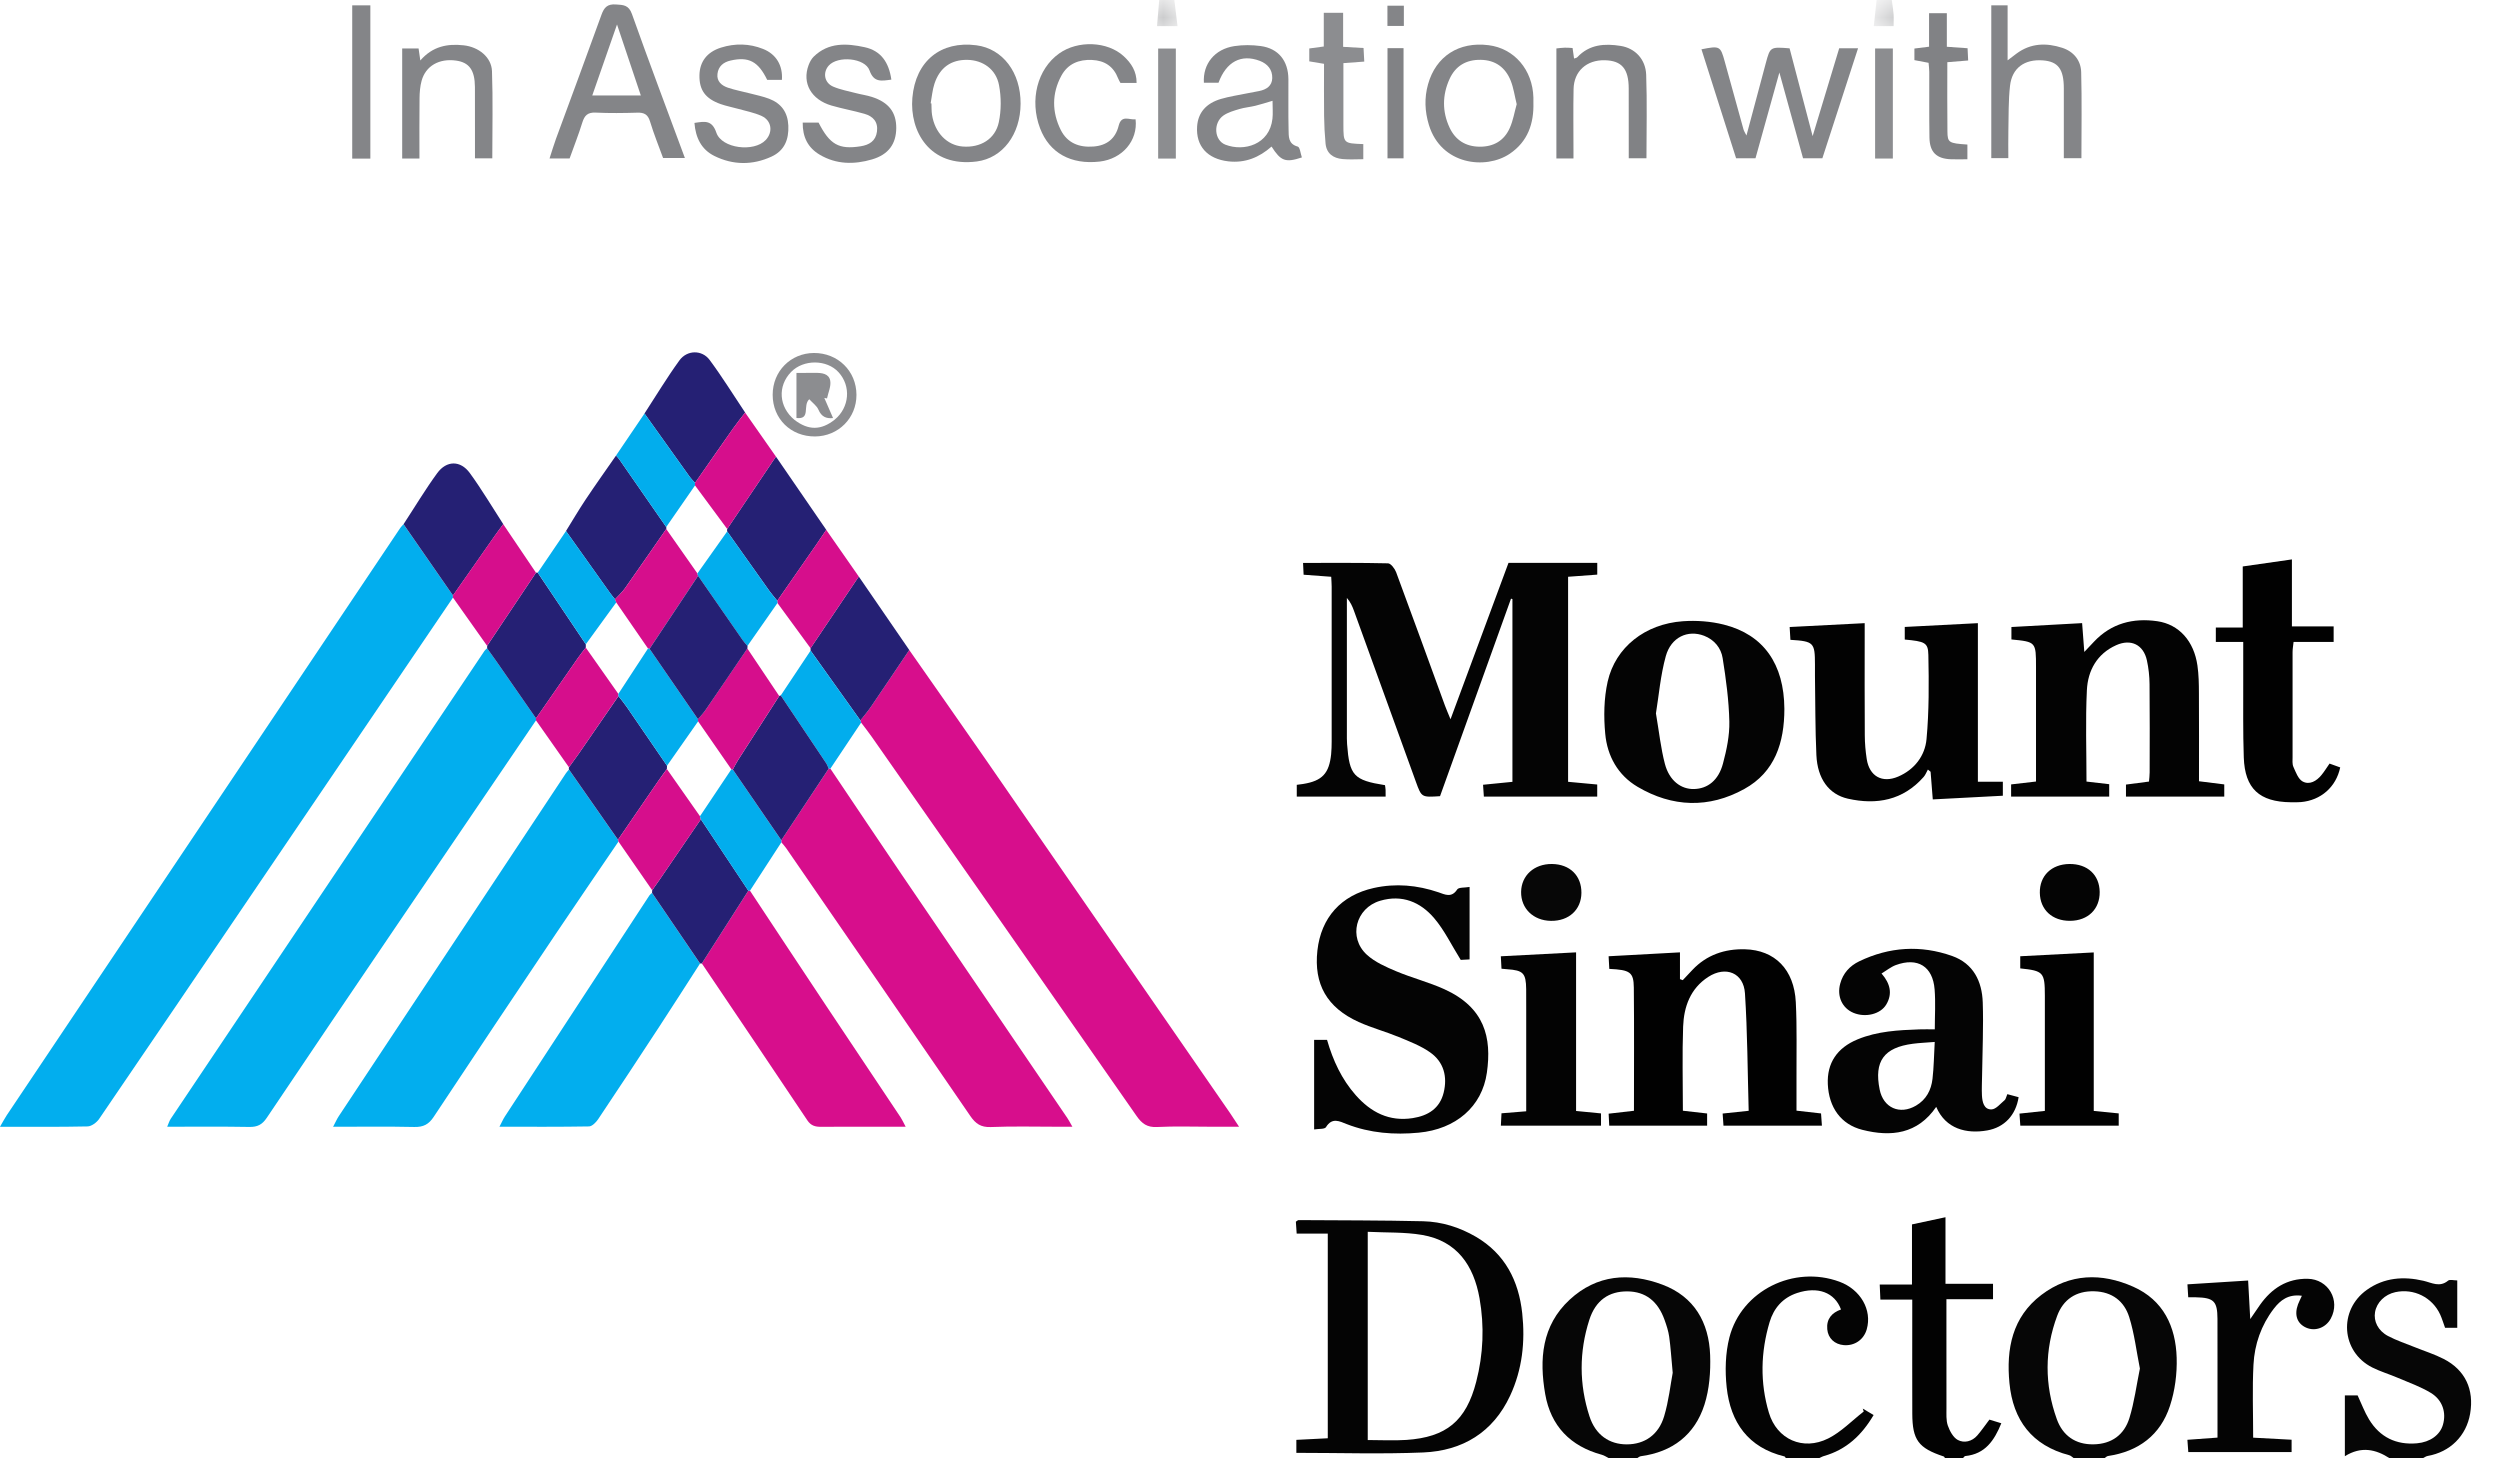 <?xml version="1.0" encoding="UTF-8"?> <svg xmlns="http://www.w3.org/2000/svg" width="72" height="42" viewBox="0 0 72 42" fill="none"><mask id="mask0" maskUnits="userSpaceOnUse" x="33" y="0" width="1" height="1"><path d="M33.322 0H33.913V0.752H33.322V0Z" fill="white"></path></mask><g mask="url(#mask0)"><path fill-rule="evenodd" clip-rule="evenodd" d="M33.821 -0C33.85 0.239 33.88 0.478 33.913 0.752H33.322C33.343 0.498 33.364 0.249 33.385 -0H33.821Z" fill="#8C8D90"></path></g><mask id="mask1" maskUnits="userSpaceOnUse" x="53" y="0" width="2" height="1"><path d="M53.965 0H54.54V0.753H53.965V0Z" fill="white"></path></mask><g mask="url(#mask1)"><path fill-rule="evenodd" clip-rule="evenodd" d="M54.483 -0C54.501 0.135 54.524 0.27 54.536 0.406C54.544 0.512 54.537 0.619 54.537 0.753H53.965C53.993 0.494 54.02 0.247 54.046 -0H54.483Z" fill="#8C8D90"></path></g><path fill-rule="evenodd" clip-rule="evenodd" d="M50.298 3.903C50.489 3.187 50.67 2.501 50.856 1.815C50.982 1.348 50.985 1.348 51.54 1.392C51.753 2.202 51.969 3.026 52.204 3.921C52.469 3.042 52.719 2.216 52.969 1.39H53.512C53.164 2.464 52.826 3.504 52.484 4.559H51.928C51.709 3.767 51.486 2.958 51.246 2.088C51.008 2.943 50.785 3.743 50.558 4.559H50C49.672 3.527 49.337 2.476 49.002 1.42C49.532 1.315 49.549 1.325 49.672 1.771C49.852 2.422 50.03 3.073 50.212 3.724C50.227 3.779 50.262 3.829 50.298 3.903Z" fill="#848588"></path><path fill-rule="evenodd" clip-rule="evenodd" d="M17.77 0.705C17.52 1.421 17.294 2.07 17.057 2.75H18.456C18.231 2.077 18.012 1.426 17.77 0.705ZM16.405 4.563H15.827C15.894 4.357 15.948 4.175 16.013 3.996C16.45 2.805 16.893 1.617 17.323 0.424C17.399 0.212 17.495 0.112 17.735 0.128C17.95 0.142 18.106 0.14 18.2 0.404C18.689 1.779 19.205 3.145 19.725 4.551H19.097C18.977 4.22 18.832 3.865 18.721 3.499C18.66 3.296 18.553 3.239 18.354 3.245C17.955 3.257 17.554 3.262 17.155 3.243C16.927 3.232 16.834 3.324 16.771 3.528C16.665 3.873 16.531 4.209 16.405 4.563Z" fill="#848588"></path><path fill-rule="evenodd" clip-rule="evenodd" d="M59.438 4.557C59.438 3.875 59.439 3.212 59.438 2.549C59.438 1.99 59.275 1.772 58.833 1.739C58.307 1.7 57.947 1.956 57.889 2.469C57.84 2.899 57.851 3.337 57.841 3.771C57.835 4.024 57.84 4.277 57.84 4.554H57.349V0.154H57.819V1.738C57.939 1.647 58.009 1.593 58.079 1.541C58.486 1.24 58.935 1.229 59.392 1.377C59.722 1.484 59.929 1.74 59.938 2.078C59.96 2.897 59.945 3.716 59.945 4.557H59.438Z" fill="#848588"></path><path fill-rule="evenodd" clip-rule="evenodd" d="M36.649 2.903C36.451 2.961 36.304 3.01 36.154 3.046C36.003 3.083 35.844 3.096 35.695 3.14C35.536 3.188 35.366 3.235 35.233 3.328C34.936 3.538 34.966 4.041 35.292 4.167C35.825 4.373 36.565 4.167 36.647 3.417C36.664 3.264 36.649 3.107 36.649 2.903ZM37.494 4.534C37.022 4.691 36.888 4.64 36.621 4.221C36.266 4.534 35.859 4.702 35.376 4.647C34.772 4.577 34.438 4.208 34.477 3.639C34.504 3.25 34.729 2.977 35.164 2.849C35.407 2.778 35.659 2.741 35.907 2.69C36.026 2.666 36.145 2.646 36.263 2.622C36.471 2.58 36.636 2.476 36.641 2.248C36.646 2.006 36.507 1.839 36.283 1.753C35.747 1.549 35.316 1.776 35.093 2.383H34.672C34.638 1.841 34.983 1.414 35.549 1.328C35.797 1.29 36.059 1.292 36.308 1.326C36.819 1.396 37.102 1.75 37.106 2.28C37.11 2.764 37.099 3.247 37.111 3.731C37.117 3.925 37.093 4.146 37.376 4.222C37.439 4.24 37.456 4.427 37.494 4.534Z" fill="#848588"></path><path fill-rule="evenodd" clip-rule="evenodd" d="M43.681 3.001C43.622 2.762 43.591 2.532 43.508 2.323C43.356 1.944 43.069 1.73 42.645 1.723C42.226 1.716 41.918 1.898 41.747 2.275C41.537 2.737 41.532 3.214 41.748 3.676C41.916 4.034 42.208 4.221 42.613 4.225C43.019 4.228 43.319 4.051 43.481 3.687C43.578 3.472 43.616 3.231 43.681 3.001ZM44.162 2.954C44.179 3.559 44 4.078 43.48 4.429C42.787 4.896 41.505 4.749 41.153 3.6C41.033 3.207 41.018 2.818 41.128 2.426C41.354 1.62 42.015 1.194 42.868 1.301C43.611 1.393 44.14 2.009 44.162 2.81C44.163 2.858 44.162 2.906 44.162 2.954Z" fill="#848588"></path><path fill-rule="evenodd" clip-rule="evenodd" d="M26.803 2.975C26.81 2.977 26.817 2.979 26.825 2.98C26.83 3.089 26.826 3.199 26.842 3.305C26.921 3.821 27.275 4.185 27.726 4.22C28.233 4.261 28.664 4.008 28.766 3.518C28.838 3.176 28.837 2.797 28.772 2.453C28.686 1.992 28.305 1.731 27.859 1.724C27.393 1.717 27.065 1.945 26.912 2.412C26.853 2.592 26.838 2.787 26.803 2.975ZM29.393 2.987C29.389 3.872 28.877 4.552 28.134 4.65C26.77 4.829 26.194 3.775 26.276 2.819C26.367 1.752 27.101 1.171 28.119 1.304C28.879 1.402 29.398 2.088 29.393 2.987Z" fill="#848588"></path><path fill-rule="evenodd" clip-rule="evenodd" d="M25.671 2.293C25.382 2.332 25.167 2.381 25.043 2.03C24.914 1.665 24.126 1.598 23.867 1.89C23.691 2.089 23.739 2.384 23.994 2.494C24.203 2.584 24.433 2.625 24.654 2.683C24.806 2.723 24.964 2.744 25.113 2.792C25.596 2.948 25.815 3.235 25.812 3.689C25.809 4.142 25.591 4.451 25.115 4.591C24.601 4.742 24.085 4.739 23.607 4.455C23.268 4.254 23.113 3.948 23.118 3.531H23.575C23.897 4.163 24.158 4.312 24.786 4.213C25.032 4.174 25.221 4.064 25.257 3.788C25.293 3.506 25.142 3.349 24.897 3.278C24.584 3.188 24.26 3.131 23.947 3.04C23.361 2.868 23.095 2.394 23.287 1.877C23.32 1.788 23.369 1.696 23.435 1.631C23.86 1.216 24.381 1.246 24.901 1.359C25.372 1.461 25.6 1.796 25.671 2.293Z" fill="#848588"></path><path fill-rule="evenodd" clip-rule="evenodd" d="M20 3.54C20.292 3.496 20.504 3.447 20.631 3.821C20.787 4.279 21.715 4.389 22.051 4.034C22.268 3.806 22.225 3.472 21.935 3.34C21.718 3.241 21.476 3.197 21.244 3.131C21.082 3.085 20.914 3.054 20.756 2.998C20.314 2.842 20.136 2.594 20.144 2.166C20.151 1.781 20.358 1.499 20.765 1.371C21.169 1.244 21.581 1.252 21.975 1.409C22.357 1.56 22.548 1.888 22.519 2.3C22.379 2.3 22.237 2.3 22.095 2.3C21.837 1.769 21.563 1.625 21.043 1.743C20.833 1.79 20.689 1.909 20.663 2.127C20.637 2.346 20.785 2.465 20.965 2.526C21.17 2.595 21.385 2.634 21.595 2.689C21.782 2.738 21.973 2.776 22.153 2.845C22.502 2.979 22.687 3.234 22.704 3.618C22.721 4.019 22.593 4.339 22.218 4.511C21.672 4.762 21.111 4.757 20.575 4.492C20.2 4.307 20.033 3.967 20 3.54Z" fill="#848588"></path><path fill-rule="evenodd" clip-rule="evenodd" d="M12.08 4.566H11.583V1.396H12.055C12.069 1.493 12.083 1.59 12.105 1.742C12.461 1.331 12.887 1.254 13.353 1.305C13.784 1.351 14.155 1.647 14.169 2.049C14.199 2.879 14.178 3.71 14.178 4.56H13.679V3.705C13.679 3.306 13.681 2.907 13.678 2.507C13.675 2.021 13.514 1.798 13.135 1.745C12.649 1.677 12.26 1.897 12.142 2.327C12.098 2.487 12.085 2.66 12.083 2.827C12.076 3.394 12.08 3.961 12.08 4.566Z" fill="#848588"></path><path fill-rule="evenodd" clip-rule="evenodd" d="M45.316 4.564H44.824V1.395C44.905 1.387 44.985 1.375 45.066 1.373C45.136 1.37 45.208 1.379 45.29 1.383C45.305 1.49 45.319 1.583 45.333 1.686C45.367 1.673 45.407 1.669 45.427 1.647C45.774 1.276 46.217 1.249 46.673 1.322C47.09 1.388 47.393 1.704 47.41 2.152C47.439 2.947 47.418 3.744 47.418 4.559H46.908V4.188C46.908 3.643 46.908 3.098 46.907 2.553C46.907 1.983 46.707 1.747 46.22 1.735C45.696 1.722 45.329 2.05 45.319 2.564C45.307 3.145 45.316 3.727 45.316 4.308V4.564Z" fill="#818285"></path><path fill-rule="evenodd" clip-rule="evenodd" d="M32.734 2.388H32.269C32.253 2.357 32.221 2.309 32.201 2.256C32.069 1.913 31.816 1.744 31.453 1.727C31.07 1.708 30.753 1.838 30.568 2.179C30.291 2.691 30.293 3.226 30.55 3.743C30.739 4.12 31.08 4.252 31.491 4.22C31.874 4.192 32.125 3.994 32.217 3.623C32.3 3.293 32.527 3.462 32.705 3.436C32.775 4.054 32.321 4.577 31.673 4.653C30.842 4.749 30.223 4.404 29.954 3.695C29.646 2.881 29.875 1.988 30.505 1.539C31.044 1.156 31.892 1.188 32.36 1.616C32.578 1.816 32.736 2.052 32.734 2.388Z" fill="#848588"></path><path fill-rule="evenodd" clip-rule="evenodd" d="M38.125 0.369H38.682V1.349C38.889 1.361 39.065 1.371 39.27 1.383C39.277 1.51 39.283 1.624 39.291 1.774C39.092 1.789 38.916 1.801 38.69 1.818V2.901C38.69 3.131 38.69 3.361 38.69 3.591C38.691 4.128 38.691 4.129 39.263 4.15V4.585C39.066 4.585 38.864 4.6 38.665 4.581C38.398 4.557 38.204 4.423 38.176 4.135C38.151 3.871 38.137 3.606 38.134 3.34C38.128 2.846 38.132 2.351 38.132 1.838C37.981 1.813 37.854 1.792 37.707 1.767V1.396C37.836 1.379 37.962 1.361 38.125 1.339V0.369Z" fill="#8C8D90"></path><path fill-rule="evenodd" clip-rule="evenodd" d="M56.083 1.791C56.083 2.48 56.078 3.133 56.086 3.786C56.089 4.109 56.127 4.127 56.661 4.163V4.587C56.502 4.587 56.348 4.592 56.195 4.587C55.771 4.573 55.575 4.387 55.568 3.958C55.558 3.329 55.565 2.699 55.563 2.07C55.563 1.988 55.551 1.905 55.543 1.809C55.406 1.783 55.28 1.759 55.135 1.732V1.398C55.271 1.381 55.398 1.365 55.557 1.345V0.38H56.069V1.347C56.272 1.361 56.447 1.374 56.666 1.389C56.671 1.498 56.676 1.608 56.683 1.742C56.476 1.759 56.3 1.773 56.083 1.791Z" fill="#818285"></path><path fill-rule="evenodd" clip-rule="evenodd" d="M10.144 4.568H10.666V0.154H10.144V4.568Z" fill="#848588"></path><path fill-rule="evenodd" clip-rule="evenodd" d="M54.003 4.566H54.514V1.396H54.003V4.566Z" fill="#8C8D90"></path><path fill-rule="evenodd" clip-rule="evenodd" d="M33.355 4.567H33.864V1.398H33.355V4.567Z" fill="#8C8D90"></path><path fill-rule="evenodd" clip-rule="evenodd" d="M39.96 4.56H40.422V1.387H39.96V4.56Z" fill="#818285"></path><path fill-rule="evenodd" clip-rule="evenodd" d="M39.958 0.747H40.431V0.164H39.958V0.747Z" fill="#848588"></path><path fill-rule="evenodd" clip-rule="evenodd" d="M61.629 39.414C61.529 38.915 61.471 38.409 61.321 37.932C61.177 37.475 60.831 37.204 60.316 37.189C59.786 37.174 59.421 37.427 59.247 37.895C58.88 38.879 58.881 39.884 59.236 40.871C59.406 41.344 59.77 41.606 60.294 41.597C60.816 41.589 61.179 41.32 61.327 40.84C61.468 40.384 61.529 39.904 61.629 39.414ZM59.73 42C59.685 41.969 59.643 41.923 59.593 41.91C58.52 41.629 57.974 40.901 57.872 39.831C57.777 38.848 57.951 37.931 58.792 37.293C59.611 36.672 60.524 36.653 61.436 37.057C62.307 37.443 62.661 38.205 62.688 39.103C62.702 39.564 62.639 40.051 62.495 40.489C62.221 41.329 61.592 41.802 60.711 41.933C60.672 41.939 60.639 41.977 60.603 42H59.73Z" fill="#060606"></path><path fill-rule="evenodd" clip-rule="evenodd" d="M48.174 39.537C48.133 39.102 48.115 38.8 48.073 38.501C48.05 38.336 47.997 38.173 47.94 38.015C47.746 37.47 47.388 37.198 46.874 37.192C46.338 37.186 45.953 37.448 45.772 38.013C45.477 38.933 45.478 39.868 45.776 40.788C45.95 41.326 46.347 41.599 46.853 41.598C47.361 41.597 47.766 41.328 47.927 40.789C48.061 40.343 48.11 39.872 48.174 39.537ZM46.343 42C46.273 41.965 46.206 41.917 46.132 41.897C45.226 41.651 44.663 41.07 44.502 40.15C44.328 39.149 44.401 38.178 45.204 37.433C45.987 36.707 46.921 36.639 47.878 36.998C48.795 37.342 49.218 38.087 49.252 39.029C49.269 39.504 49.231 40.007 49.088 40.455C48.811 41.321 48.169 41.817 47.255 41.939C47.216 41.944 47.18 41.979 47.143 42H46.343Z" fill="#060606"></path><path fill-rule="evenodd" clip-rule="evenodd" d="M68.824 42C68.424 41.739 68.004 41.644 67.532 41.939V40.187H67.899C68.012 40.428 68.099 40.667 68.229 40.88C68.541 41.392 69.01 41.62 69.609 41.567C69.989 41.534 70.273 41.327 70.357 41.032C70.457 40.684 70.349 40.324 70.011 40.117C69.715 39.937 69.38 39.819 69.059 39.682C68.815 39.577 68.557 39.502 68.321 39.383C67.424 38.931 67.341 37.735 68.165 37.148C68.662 36.794 69.222 36.752 69.797 36.887C70.038 36.944 70.263 37.084 70.506 36.882C70.555 36.842 70.668 36.876 70.769 36.876V38.24H70.418C70.369 38.107 70.332 37.98 70.278 37.86C70.049 37.362 69.517 37.099 68.986 37.214C68.681 37.281 68.45 37.508 68.401 37.79C68.356 38.05 68.486 38.324 68.775 38.477C69.019 38.606 69.285 38.693 69.541 38.797C69.821 38.91 70.112 39.001 70.379 39.138C70.998 39.456 71.259 40.016 71.14 40.712C71.031 41.355 70.562 41.819 69.914 41.932C69.864 41.941 69.818 41.977 69.77 42H68.824Z" fill="#060606"></path><path fill-rule="evenodd" clip-rule="evenodd" d="M56.02 42C56.006 41.981 55.996 41.952 55.978 41.946C55.251 41.705 55.077 41.475 55.074 40.713C55.07 39.744 55.073 38.776 55.073 37.807V37.429H54.155C54.148 37.282 54.143 37.157 54.136 36.995H55.065V35.263C55.391 35.193 55.694 35.128 56.03 35.056V36.973H57.399V37.417H56.057V38.373C56.057 39.099 56.055 39.826 56.058 40.552C56.059 40.721 56.044 40.902 56.097 41.056C56.152 41.212 56.251 41.399 56.385 41.471C56.568 41.569 56.794 41.516 56.946 41.341C57.064 41.205 57.166 41.056 57.295 40.885C57.386 40.913 57.494 40.946 57.638 40.99C57.434 41.49 57.172 41.877 56.6 41.934C56.574 41.937 56.553 41.977 56.529 42H56.02Z" fill="#020202"></path><path fill-rule="evenodd" clip-rule="evenodd" d="M51.435 42C51.422 41.981 51.411 41.951 51.394 41.946C50.347 41.692 49.837 40.965 49.728 39.953C49.678 39.481 49.69 38.974 49.807 38.517C50.154 37.168 51.663 36.429 52.975 36.913C53.584 37.137 53.922 37.727 53.762 38.285C53.677 38.582 53.414 38.764 53.105 38.74C52.84 38.719 52.648 38.544 52.625 38.282C52.598 37.987 52.756 37.806 53.021 37.713C52.837 37.218 52.353 37.042 51.755 37.239C51.342 37.376 51.085 37.674 50.965 38.075C50.707 38.941 50.686 39.821 50.944 40.686C51.173 41.455 51.926 41.791 52.652 41.428C53.028 41.24 53.336 40.915 53.675 40.652C53.666 40.624 53.656 40.596 53.647 40.567C53.743 40.624 53.839 40.681 53.96 40.753C53.618 41.335 53.175 41.749 52.534 41.932C52.481 41.947 52.432 41.977 52.381 42H51.435Z" fill="#040404"></path><path fill-rule="evenodd" clip-rule="evenodd" d="M13.046 17.21C11.117 20.054 9.189 22.897 7.26 25.741C5.793 27.904 4.328 30.068 2.854 32.226C2.784 32.328 2.637 32.438 2.523 32.441C1.701 32.459 0.878 32.451 0 32.451C0.079 32.316 0.131 32.215 0.193 32.121C3.971 26.482 7.749 20.844 11.527 15.206C11.554 15.166 11.59 15.133 11.621 15.098C12.096 15.782 12.571 16.466 13.045 17.15C13.042 17.17 13.042 17.19 13.046 17.21Z" fill="#02AEEE"></path><path fill-rule="evenodd" clip-rule="evenodd" d="M26.186 18.72C26.92 19.771 27.659 20.819 28.388 21.873C30.736 25.267 33.081 28.663 35.427 32.059C35.501 32.167 35.571 32.278 35.685 32.45H34.885C34.363 32.45 33.841 32.431 33.321 32.458C33.038 32.472 32.887 32.361 32.734 32.141C30.196 28.496 27.649 24.856 25.103 21.215C25.007 21.077 24.901 20.945 24.799 20.809C24.794 20.788 24.787 20.768 24.778 20.748C24.88 20.617 24.99 20.491 25.083 20.354C25.454 19.811 25.819 19.265 26.186 18.72Z" fill="#D70E8C"></path><path fill-rule="evenodd" clip-rule="evenodd" d="M15.437 20.746C14.105 22.707 12.772 24.668 11.441 26.63C10.186 28.482 8.929 30.334 7.683 32.193C7.551 32.39 7.413 32.46 7.181 32.456C6.407 32.442 5.631 32.45 4.815 32.45C4.857 32.354 4.878 32.279 4.92 32.217C7.93 27.725 10.941 23.234 13.954 18.744C13.973 18.715 14.004 18.695 14.029 18.67C14.114 18.788 14.199 18.905 14.282 19.024C14.668 19.578 15.052 20.133 15.437 20.688C15.437 20.707 15.436 20.727 15.437 20.746Z" fill="#02AEEE"></path><path fill-rule="evenodd" clip-rule="evenodd" d="M38.339 16.611C38.08 16.592 37.831 16.573 37.544 16.552C37.539 16.447 37.533 16.336 37.528 16.212C38.36 16.212 39.168 16.205 39.975 16.224C40.057 16.226 40.17 16.377 40.209 16.481C40.684 17.758 41.147 19.04 41.614 20.319C41.654 20.428 41.702 20.535 41.775 20.715C42.347 19.172 42.893 17.7 43.445 16.21H46.001V16.549C45.719 16.57 45.448 16.59 45.161 16.611V22.516C45.431 22.541 45.714 22.568 46 22.594V22.942H42.735C42.728 22.843 42.722 22.741 42.712 22.601C42.997 22.572 43.267 22.546 43.558 22.517V17.254C43.544 17.25 43.531 17.246 43.517 17.241C42.835 19.142 42.152 21.042 41.473 22.93C40.941 22.965 40.941 22.966 40.779 22.519C40.183 20.874 39.588 19.23 38.992 17.585C38.947 17.462 38.895 17.341 38.79 17.22V17.507C38.79 18.706 38.79 19.904 38.79 21.103C38.79 21.212 38.788 21.321 38.796 21.43C38.864 22.337 38.987 22.47 39.888 22.613C39.894 22.657 39.903 22.703 39.905 22.75C39.908 22.808 39.906 22.866 39.906 22.942H37.347V22.603C37.416 22.594 37.474 22.588 37.532 22.578C38.078 22.489 38.279 22.278 38.337 21.721C38.349 21.601 38.351 21.48 38.352 21.359C38.352 19.87 38.352 18.381 38.352 16.891C38.352 16.808 38.344 16.724 38.339 16.611Z" fill="#040404"></path><path fill-rule="evenodd" clip-rule="evenodd" d="M23.915 22.137C24.597 23.15 25.275 24.166 25.961 25.176C27.552 27.519 29.148 29.858 30.74 32.2C30.78 32.258 30.812 32.323 30.885 32.45H30.459C29.817 32.45 29.174 32.432 28.533 32.459C28.249 32.47 28.097 32.362 27.946 32.142C26.183 29.566 24.411 26.996 22.64 24.425C22.599 24.366 22.549 24.314 22.503 24.259C22.5 24.239 22.499 24.218 22.501 24.198C22.956 23.511 23.412 22.823 23.867 22.136L23.891 22.137L23.915 22.137Z" fill="#D70E8C"></path><path fill-rule="evenodd" clip-rule="evenodd" d="M17.812 24.237C17.214 25.117 16.611 25.994 16.018 26.878C14.838 28.637 13.66 30.398 12.491 32.165C12.347 32.383 12.192 32.463 11.932 32.457C11.17 32.44 10.409 32.451 9.594 32.451C9.662 32.322 9.702 32.228 9.758 32.144C11.936 28.854 14.115 25.564 16.295 22.275C16.322 22.235 16.355 22.2 16.385 22.162C16.856 22.836 17.326 23.511 17.797 24.185C17.805 24.201 17.81 24.219 17.812 24.237Z" fill="#02AEEE"></path><path fill-rule="evenodd" clip-rule="evenodd" d="M37.847 32.528V29.949H38.219C38.389 30.539 38.639 31.083 39.047 31.543C39.482 32.034 40.007 32.307 40.685 32.202C41.128 32.133 41.464 31.925 41.577 31.47C41.691 31.008 41.582 30.585 41.187 30.308C40.915 30.117 40.593 29.993 40.282 29.865C39.904 29.709 39.503 29.602 39.131 29.434C38.214 29.018 37.835 28.342 37.941 27.376C38.047 26.424 38.624 25.784 39.565 25.574C40.197 25.434 40.815 25.491 41.425 25.697C41.613 25.761 41.803 25.868 41.967 25.617C42.011 25.55 42.186 25.569 42.324 25.544V27.631C42.223 27.637 42.11 27.643 42.069 27.645C41.799 27.211 41.599 26.791 41.308 26.448C40.91 25.978 40.38 25.755 39.748 25.942C39.044 26.15 38.822 27.001 39.366 27.497C39.599 27.709 39.911 27.846 40.207 27.971C40.663 28.163 41.148 28.286 41.597 28.489C42.761 29.018 42.966 29.882 42.822 30.894C42.683 31.875 41.925 32.52 40.86 32.621C40.154 32.688 39.458 32.635 38.788 32.375C38.578 32.293 38.365 32.173 38.188 32.462C38.15 32.525 37.977 32.506 37.847 32.528Z" fill="#040404"></path><path fill-rule="evenodd" clip-rule="evenodd" d="M39.391 41.473C39.779 41.473 40.142 41.494 40.501 41.47C41.656 41.392 42.224 40.923 42.515 39.795C42.72 39.002 42.753 38.193 42.61 37.388C42.442 36.445 41.962 35.737 40.956 35.566C40.451 35.48 39.927 35.503 39.391 35.476V41.473ZM37.335 41.842V41.468C37.636 41.452 37.925 41.438 38.24 41.422V35.528H37.344C37.334 35.383 37.328 35.279 37.321 35.185C37.358 35.161 37.378 35.139 37.397 35.139C38.594 35.147 39.791 35.144 40.988 35.172C41.525 35.185 42.037 35.346 42.504 35.618C43.345 36.11 43.738 36.883 43.84 37.822C43.929 38.641 43.842 39.442 43.492 40.195C42.999 41.254 42.121 41.783 40.988 41.831C39.782 41.881 38.573 41.842 37.335 41.842Z" fill="#040404"></path><path fill-rule="evenodd" clip-rule="evenodd" d="M61.228 22.942V22.596C61.44 22.568 61.65 22.541 61.891 22.509C61.897 22.43 61.91 22.338 61.91 22.247C61.911 21.398 61.916 20.551 61.907 19.703C61.905 19.475 61.88 19.243 61.831 19.02C61.733 18.569 61.374 18.39 60.947 18.581C60.392 18.83 60.129 19.312 60.102 19.88C60.06 20.747 60.091 21.618 60.091 22.509C60.311 22.535 60.523 22.559 60.745 22.585V22.942H57.92V22.591C58.15 22.564 58.373 22.538 58.637 22.508V21.942V19.217C58.637 18.486 58.637 18.486 57.929 18.416V18.058C58.59 18.022 59.26 17.985 59.965 17.946C59.985 18.212 60.005 18.47 60.028 18.776C60.137 18.661 60.222 18.571 60.307 18.481C60.806 17.95 61.435 17.791 62.13 17.891C62.758 17.982 63.186 18.466 63.286 19.166C63.324 19.428 63.328 19.696 63.329 19.962C63.334 20.797 63.331 21.633 63.331 22.5C63.568 22.53 63.803 22.559 64.059 22.591V22.942H61.228Z" fill="#030303"></path><path fill-rule="evenodd" clip-rule="evenodd" d="M54.857 18.419V18.056C55.556 18.02 56.242 17.984 56.963 17.947V22.514H57.682V22.917C57.012 22.952 56.352 22.987 55.664 23.023C55.642 22.744 55.622 22.485 55.601 22.226C55.575 22.205 55.549 22.184 55.523 22.163C55.483 22.235 55.454 22.316 55.401 22.376C54.808 23.048 54.051 23.189 53.219 23.002C52.668 22.877 52.343 22.425 52.312 21.748C52.277 20.987 52.283 20.225 52.271 19.463C52.27 19.354 52.271 19.245 52.271 19.136C52.27 18.505 52.237 18.469 51.564 18.427C51.557 18.319 51.551 18.206 51.542 18.058C52.268 18.021 52.963 17.985 53.703 17.947V18.346C53.703 19.29 53.699 20.234 53.706 21.177C53.707 21.406 53.727 21.636 53.762 21.862C53.838 22.354 54.203 22.564 54.667 22.366C55.137 22.165 55.44 21.768 55.484 21.286C55.558 20.483 55.553 19.67 55.537 18.863C55.53 18.504 55.434 18.473 54.857 18.419Z" fill="#020202"></path><path fill-rule="evenodd" clip-rule="evenodd" d="M49.165 32.068V32.419H46.346C46.34 32.308 46.335 32.203 46.329 32.074C46.575 32.045 46.809 32.018 47.058 31.99C47.058 30.789 47.066 29.616 47.054 28.442C47.049 27.997 46.944 27.932 46.348 27.904C46.342 27.796 46.336 27.685 46.328 27.54C47.011 27.503 47.672 27.467 48.383 27.428V28.199C48.41 28.209 48.437 28.219 48.463 28.229C48.556 28.13 48.649 28.03 48.743 27.932C49.152 27.499 49.675 27.325 50.25 27.339C51.12 27.36 51.672 27.925 51.719 28.861C51.756 29.586 51.735 30.313 51.739 31.039C51.74 31.341 51.739 31.643 51.739 31.987C51.969 32.013 52.191 32.038 52.446 32.067C52.453 32.174 52.461 32.287 52.471 32.419H49.636C49.629 32.319 49.621 32.206 49.612 32.07C49.855 32.045 50.078 32.021 50.362 31.991C50.33 30.85 50.327 29.728 50.255 28.61C50.218 28.017 49.702 27.809 49.198 28.135C48.682 28.468 48.495 28.994 48.474 29.567C48.445 30.364 48.467 31.163 48.467 31.989C48.704 32.016 48.927 32.041 49.165 32.068Z" fill="#010101"></path><path fill-rule="evenodd" clip-rule="evenodd" d="M21.599 25.652C22.327 26.752 23.052 27.853 23.783 28.951C24.5 30.03 25.221 31.105 25.94 32.183C25.984 32.249 26.016 32.324 26.083 32.45H25.612C24.957 32.45 24.303 32.447 23.648 32.452C23.48 32.454 23.355 32.421 23.251 32.265C22.243 30.756 21.227 29.252 20.213 27.747C20.659 27.048 21.105 26.35 21.552 25.651L21.576 25.651L21.599 25.652Z" fill="#D70E8C"></path><path fill-rule="evenodd" clip-rule="evenodd" d="M20.161 27.749C19.769 28.358 19.38 28.968 18.984 29.573C18.402 30.463 17.817 31.351 17.226 32.234C17.165 32.324 17.053 32.439 16.963 32.441C16.12 32.456 15.277 32.45 14.384 32.45C14.452 32.321 14.488 32.236 14.537 32.16C15.924 30.036 17.313 27.912 18.702 25.789C18.721 25.761 18.752 25.74 18.778 25.715C19.239 26.393 19.7 27.071 20.161 27.749Z" fill="#02AEEE"></path><path fill-rule="evenodd" clip-rule="evenodd" d="M55.72 30.008C55.473 30.028 55.281 30.035 55.092 30.06C54.256 30.168 53.97 30.565 54.134 31.378C54.24 31.907 54.713 32.116 55.181 31.842C55.477 31.669 55.619 31.394 55.656 31.071C55.695 30.738 55.698 30.401 55.72 30.008ZM57.811 31.512C57.935 31.546 58.037 31.573 58.136 31.599C58.055 32.121 57.722 32.47 57.233 32.556C56.636 32.662 56.035 32.515 55.763 31.878C55.224 32.664 54.463 32.749 53.635 32.539C53.016 32.382 52.671 31.893 52.641 31.224C52.614 30.619 52.906 30.177 53.5 29.933C54.07 29.698 54.674 29.667 55.279 29.646C55.412 29.641 55.545 29.645 55.722 29.645C55.722 29.259 55.747 28.875 55.717 28.496C55.665 27.831 55.229 27.563 54.599 27.794C54.459 27.846 54.337 27.947 54.188 28.036C54.444 28.332 54.506 28.623 54.325 28.929C54.159 29.21 53.726 29.313 53.382 29.171C53.056 29.036 52.898 28.697 52.998 28.33C53.078 28.031 53.273 27.817 53.545 27.686C54.414 27.268 55.314 27.211 56.221 27.532C56.833 27.749 57.083 28.262 57.103 28.868C57.127 29.567 57.093 30.269 57.084 30.97C57.082 31.163 57.07 31.357 57.08 31.55C57.09 31.737 57.137 31.957 57.355 31.951C57.485 31.948 57.613 31.784 57.735 31.683C57.767 31.657 57.774 31.599 57.811 31.512Z" fill="#040404"></path><path fill-rule="evenodd" clip-rule="evenodd" d="M47.691 20.546C47.782 21.078 47.831 21.549 47.949 22C48.076 22.481 48.41 22.733 48.788 22.724C49.181 22.715 49.494 22.474 49.622 21.989C49.727 21.597 49.814 21.182 49.805 20.78C49.791 20.169 49.709 19.557 49.612 18.953C49.566 18.662 49.373 18.424 49.078 18.31C48.61 18.131 48.127 18.349 47.975 18.897C47.822 19.449 47.775 20.031 47.691 20.546ZM51.39 20.418C51.389 21.381 51.122 22.235 50.234 22.724C49.216 23.286 48.164 23.252 47.162 22.66C46.595 22.326 46.29 21.772 46.231 21.136C46.184 20.639 46.192 20.114 46.301 19.629C46.525 18.639 47.381 17.97 48.463 17.892C48.854 17.864 49.267 17.893 49.647 17.989C50.794 18.278 51.383 19.127 51.39 20.418Z" fill="#040404"></path><path fill-rule="evenodd" clip-rule="evenodd" d="M64.605 18.488H63.816V18.073H64.591V16.314C65.068 16.246 65.517 16.181 66.007 16.111V18.04H67.209V18.487H66.055C66.043 18.6 66.026 18.692 66.026 18.784C66.024 19.789 66.025 20.794 66.026 21.799C66.026 21.895 66.013 22.003 66.05 22.086C66.119 22.239 66.188 22.437 66.317 22.507C66.514 22.614 66.716 22.495 66.857 22.323C66.94 22.223 67.008 22.11 67.091 21.991C67.2 22.031 67.3 22.067 67.398 22.102C67.279 22.666 66.841 23.05 66.267 23.1C66.17 23.109 66.073 23.106 65.976 23.105C65.07 23.095 64.652 22.712 64.621 21.816C64.595 21.078 64.608 20.339 64.605 19.6C64.604 19.239 64.605 18.877 64.605 18.488Z" fill="#010101"></path><path fill-rule="evenodd" clip-rule="evenodd" d="M66.294 37.318C65.902 37.265 65.673 37.447 65.485 37.691C65.121 38.166 64.93 38.718 64.9 39.304C64.864 39.991 64.891 40.682 64.891 41.405C65.236 41.423 65.605 41.443 65.998 41.464V41.819H63.023C63.016 41.72 63.008 41.607 62.997 41.466C63.291 41.445 63.563 41.425 63.864 41.403V39.287C63.864 38.851 63.866 38.415 63.863 37.979C63.86 37.473 63.758 37.373 63.239 37.362C63.178 37.361 63.118 37.362 63.021 37.362C63.014 37.247 63.007 37.136 62.998 36.989C63.581 36.952 64.143 36.917 64.746 36.879C64.765 37.232 64.784 37.576 64.807 37.99C64.923 37.821 65.004 37.698 65.089 37.579C65.425 37.106 65.864 36.819 66.462 36.829C67.057 36.839 67.41 37.45 67.127 37.974C66.984 38.239 66.678 38.352 66.417 38.236C66.157 38.12 66.069 37.871 66.183 37.565C66.208 37.499 66.24 37.437 66.294 37.318Z" fill="#040404"></path><path fill-rule="evenodd" clip-rule="evenodd" d="M43.225 32.42C43.232 32.291 43.237 32.186 43.243 32.063C43.485 32.044 43.709 32.025 43.955 32.005V29.106C43.955 28.9 43.957 28.694 43.954 28.488C43.948 28.026 43.869 27.945 43.407 27.914C43.36 27.91 43.312 27.905 43.243 27.899C43.238 27.791 43.232 27.687 43.224 27.541C43.946 27.503 44.653 27.466 45.391 27.428V31.996C45.644 32.021 45.869 32.043 46.109 32.066V32.42H43.225Z" fill="#030303"></path><path fill-rule="evenodd" clip-rule="evenodd" d="M60.3 31.995C60.551 32.02 60.776 32.042 61.019 32.066V32.42H58.185C58.178 32.321 58.17 32.209 58.161 32.072C58.409 32.046 58.632 32.022 58.892 31.994V31.222C58.892 30.375 58.892 29.527 58.892 28.68C58.891 28.001 58.852 27.959 58.183 27.89V27.54C58.878 27.504 59.573 27.468 60.3 27.43V31.995Z" fill="#010101"></path><path fill-rule="evenodd" clip-rule="evenodd" d="M16.3 15.294C16.488 14.991 16.668 14.684 16.866 14.387C17.151 13.96 17.449 13.542 17.742 13.12C17.773 13.156 17.808 13.19 17.835 13.229C18.286 13.878 18.736 14.528 19.187 15.178C19.192 15.197 19.193 15.216 19.188 15.235C18.791 15.806 18.397 16.378 17.996 16.946C17.915 17.06 17.808 17.156 17.713 17.26C17.668 17.204 17.621 17.15 17.579 17.092C17.152 16.493 16.727 15.893 16.3 15.294Z" fill="#252074"></path><path fill-rule="evenodd" clip-rule="evenodd" d="M22.347 13.15C22.83 13.854 23.314 14.557 23.797 15.26C23.696 15.409 23.596 15.559 23.494 15.707C23.125 16.239 22.755 16.77 22.386 17.302C22.311 17.209 22.232 17.121 22.163 17.025C21.755 16.453 21.349 15.878 20.942 15.305C20.939 15.281 20.939 15.258 20.943 15.235C21.411 14.54 21.879 13.845 22.347 13.15Z" fill="#252074"></path><path fill-rule="evenodd" clip-rule="evenodd" d="M15.437 20.689C15.051 20.134 14.666 19.578 14.281 19.024C14.198 18.905 14.112 18.788 14.028 18.67C14.031 18.647 14.032 18.623 14.029 18.6C14.498 17.898 14.967 17.196 15.436 16.494C15.453 16.494 15.47 16.494 15.486 16.493C15.948 17.181 16.41 17.868 16.871 18.555C16.871 18.587 16.871 18.619 16.871 18.651C16.798 18.746 16.721 18.839 16.653 18.937C16.246 19.52 15.842 20.105 15.437 20.689Z" fill="#252074"></path><path fill-rule="evenodd" clip-rule="evenodd" d="M13.046 17.15C12.572 16.466 12.097 15.782 11.622 15.097C11.944 14.606 12.246 14.1 12.592 13.626C12.862 13.257 13.261 13.254 13.531 13.624C13.876 14.097 14.175 14.604 14.494 15.096C14.416 15.202 14.336 15.307 14.261 15.415C13.855 15.993 13.451 16.571 13.046 17.15Z" fill="#252074"></path><path fill-rule="evenodd" clip-rule="evenodd" d="M26.187 18.72C25.82 19.265 25.454 19.811 25.084 20.354C24.991 20.491 24.881 20.617 24.779 20.748C24.3 20.078 23.823 19.407 23.345 18.737C23.345 18.714 23.345 18.691 23.344 18.668C23.807 17.98 24.27 17.292 24.733 16.604C25.218 17.309 25.702 18.015 26.187 18.72Z" fill="#252074"></path><path fill-rule="evenodd" clip-rule="evenodd" d="M18.561 11.909C18.894 11.398 19.209 10.873 19.567 10.38C19.788 10.075 20.218 10.07 20.438 10.367C20.801 10.856 21.121 11.376 21.46 11.882C21.343 12.035 21.222 12.184 21.112 12.341C20.745 12.861 20.381 13.385 20.017 13.908C19.962 13.845 19.902 13.787 19.854 13.719C19.422 13.117 18.992 12.513 18.561 11.909Z" fill="#252074"></path><path fill-rule="evenodd" clip-rule="evenodd" d="M17.798 24.184C17.327 23.51 16.856 22.836 16.386 22.162C16.381 22.141 16.381 22.119 16.386 22.099C16.483 21.964 16.582 21.831 16.677 21.694C17.056 21.146 17.434 20.596 17.812 20.048C17.891 20.151 17.975 20.251 18.049 20.359C18.438 20.923 18.823 21.488 19.21 22.053C19.209 22.085 19.207 22.116 19.206 22.147C19.129 22.253 19.05 22.358 18.976 22.466C18.583 23.038 18.19 23.611 17.798 24.184Z" fill="#252074"></path><path fill-rule="evenodd" clip-rule="evenodd" d="M20.162 27.748C19.701 27.071 19.24 26.392 18.779 25.715C18.78 25.689 18.781 25.664 18.783 25.639C18.858 25.532 18.935 25.425 19.009 25.317C19.402 24.743 19.793 24.169 20.185 23.595L21.552 25.651C21.105 26.35 20.659 27.048 20.213 27.747C20.196 27.748 20.179 27.749 20.162 27.748Z" fill="#252074"></path><path fill-rule="evenodd" clip-rule="evenodd" d="M13.044 17.15C13.449 16.571 13.853 15.993 14.258 15.415C14.334 15.307 14.414 15.202 14.492 15.096C14.806 15.562 15.121 16.028 15.436 16.494C14.967 17.196 14.498 17.898 14.029 18.6C13.701 18.137 13.373 17.673 13.045 17.21C13.041 17.19 13.041 17.17 13.044 17.15Z" fill="#D60E8C"></path><path fill-rule="evenodd" clip-rule="evenodd" d="M20.185 23.596C19.793 24.169 19.402 24.744 19.009 25.317C18.935 25.425 18.858 25.532 18.783 25.639C18.459 25.172 18.136 24.704 17.812 24.237C17.81 24.218 17.805 24.201 17.797 24.185C18.19 23.612 18.582 23.038 18.975 22.466C19.05 22.358 19.129 22.254 19.206 22.148C19.524 22.601 19.842 23.054 20.16 23.508C20.169 23.537 20.177 23.566 20.185 23.596Z" fill="#D60E8C"></path><path fill-rule="evenodd" clip-rule="evenodd" d="M17.811 20.047C17.433 20.596 17.056 21.146 16.677 21.694C16.582 21.831 16.483 21.964 16.386 22.098C16.069 21.648 15.753 21.197 15.436 20.746C15.435 20.727 15.435 20.707 15.436 20.688C15.841 20.104 16.246 19.52 16.652 18.937C16.721 18.838 16.797 18.746 16.87 18.651C17.183 19.096 17.495 19.54 17.808 19.984C17.811 20.005 17.812 20.026 17.811 20.047Z" fill="#D60E8C"></path><path fill-rule="evenodd" clip-rule="evenodd" d="M20.184 23.595C20.176 23.566 20.168 23.537 20.159 23.508C20.46 23.057 20.761 22.607 21.063 22.156C21.077 22.157 21.091 22.159 21.105 22.162C21.57 22.84 22.036 23.519 22.501 24.198C22.499 24.218 22.5 24.239 22.503 24.259C22.202 24.723 21.9 25.188 21.599 25.652L21.575 25.652L21.551 25.652L20.184 23.595Z" fill="#02ADED"></path><path fill-rule="evenodd" clip-rule="evenodd" d="M24.733 16.605C24.27 17.293 23.807 17.981 23.344 18.669C23.026 18.234 22.708 17.8 22.39 17.366C22.39 17.344 22.388 17.323 22.385 17.302C22.754 16.77 23.124 16.239 23.492 15.707C23.595 15.559 23.695 15.41 23.796 15.261C24.109 15.709 24.421 16.157 24.733 16.605Z" fill="#D60E8C"></path><path fill-rule="evenodd" clip-rule="evenodd" d="M20.016 13.907C20.381 13.385 20.744 12.861 21.111 12.34C21.222 12.184 21.343 12.035 21.459 11.882C21.755 12.305 22.051 12.727 22.347 13.15C21.879 13.845 21.412 14.54 20.944 15.235L20.016 13.98L20.016 13.907Z" fill="#D60E8C"></path><path fill-rule="evenodd" clip-rule="evenodd" d="M23.345 18.738C23.823 19.408 24.301 20.078 24.779 20.748C24.788 20.768 24.795 20.788 24.801 20.81L23.915 22.137L23.891 22.137L23.867 22.136C23.842 22.083 23.823 22.026 23.791 21.978C23.357 21.328 22.921 20.68 22.485 20.03L23.345 18.738Z" fill="#02ADED"></path><path fill-rule="evenodd" clip-rule="evenodd" d="M16.872 18.555C16.41 17.868 15.948 17.181 15.487 16.493C15.758 16.094 16.029 15.694 16.301 15.294C16.727 15.893 17.153 16.493 17.58 17.091C17.621 17.15 17.668 17.204 17.713 17.26C17.725 17.29 17.736 17.319 17.748 17.349L16.872 18.555Z" fill="#02ADED"></path><path fill-rule="evenodd" clip-rule="evenodd" d="M20.017 13.907L20.017 13.98C19.74 14.379 19.464 14.778 19.187 15.178C18.736 14.528 18.286 13.877 17.834 13.228C17.808 13.189 17.773 13.155 17.742 13.119C18.015 12.716 18.289 12.312 18.562 11.909C18.993 12.512 19.422 13.117 19.854 13.719C19.903 13.786 19.963 13.845 20.017 13.907Z" fill="#02ADED"></path><path fill-rule="evenodd" clip-rule="evenodd" d="M45.545 25.716C45.54 26.201 45.183 26.528 44.667 26.521C44.161 26.514 43.801 26.165 43.808 25.687C43.815 25.212 44.185 24.878 44.696 24.883C45.212 24.888 45.549 25.219 45.545 25.716Z" fill="#070707"></path><path fill-rule="evenodd" clip-rule="evenodd" d="M60.471 25.688C60.477 26.181 60.136 26.515 59.622 26.52C59.106 26.525 58.755 26.202 58.747 25.713C58.738 25.224 59.081 24.89 59.597 24.883C60.119 24.877 60.465 25.196 60.471 25.688Z" fill="#040404"></path><path fill-rule="evenodd" clip-rule="evenodd" d="M22.883 12.094C23.283 12.399 23.647 12.396 24.038 12.087C24.466 11.734 24.517 11.122 24.15 10.72C23.812 10.35 23.141 10.345 22.785 10.711C22.387 11.12 22.429 11.721 22.883 12.094ZM23.474 12.57C22.776 12.575 22.252 12.06 22.253 11.369C22.253 10.693 22.769 10.171 23.439 10.166C24.131 10.162 24.665 10.686 24.666 11.372C24.668 12.04 24.145 12.565 23.474 12.57Z" fill="#8C8D90"></path><path fill-rule="evenodd" clip-rule="evenodd" d="M22.486 20.03C22.921 20.679 23.358 21.328 23.792 21.978C23.824 22.026 23.843 22.083 23.867 22.136C23.412 22.824 22.957 23.511 22.502 24.198C22.036 23.519 21.57 22.841 21.105 22.162C21.156 22.069 21.203 21.973 21.261 21.883C21.653 21.27 22.048 20.658 22.441 20.046C22.455 20.037 22.47 20.032 22.486 20.03Z" fill="#252074"></path><path fill-rule="evenodd" clip-rule="evenodd" d="M17.747 17.349C17.736 17.319 17.724 17.29 17.712 17.26C17.808 17.156 17.915 17.06 17.996 16.946C18.397 16.378 18.791 15.806 19.187 15.235C19.487 15.662 19.786 16.089 20.086 16.516C20.089 16.54 20.095 16.562 20.105 16.583C19.639 17.284 19.173 17.985 18.707 18.686C18.692 18.681 18.677 18.678 18.662 18.676C18.357 18.234 18.052 17.791 17.747 17.349Z" fill="#D60E8C"></path><path fill-rule="evenodd" clip-rule="evenodd" d="M20.085 16.516L20.943 15.305C21.349 15.879 21.755 16.453 22.163 17.025C22.232 17.121 22.312 17.21 22.386 17.302C22.39 17.323 22.392 17.344 22.392 17.365C22.104 17.778 21.815 18.191 21.527 18.603C21.481 18.549 21.431 18.498 21.39 18.441C20.961 17.822 20.533 17.202 20.104 16.583C20.095 16.562 20.088 16.54 20.085 16.516Z" fill="#02ADED"></path><path fill-rule="evenodd" clip-rule="evenodd" d="M17.808 19.984C18.093 19.548 18.378 19.112 18.663 18.676C18.678 18.678 18.693 18.681 18.707 18.685C19.172 19.361 19.637 20.038 20.102 20.714C20.101 20.734 20.103 20.754 20.107 20.773L19.21 22.053C18.824 21.488 18.438 20.922 18.05 20.359C17.976 20.251 17.892 20.151 17.812 20.047C17.813 20.026 17.811 20.005 17.808 19.984Z" fill="#02ADED"></path><path fill-rule="evenodd" clip-rule="evenodd" d="M21.063 22.156C20.744 21.695 20.424 21.234 20.105 20.774C20.101 20.754 20.099 20.734 20.1 20.714C20.176 20.622 20.259 20.535 20.326 20.438C20.727 19.852 21.124 19.264 21.523 18.676C21.829 19.133 22.135 19.589 22.441 20.045C22.047 20.658 21.652 21.27 21.26 21.883C21.203 21.973 21.156 22.069 21.105 22.162C21.091 22.159 21.076 22.157 21.063 22.156Z" fill="#D60E8C"></path><path fill-rule="evenodd" clip-rule="evenodd" d="M21.525 18.676C21.126 19.264 20.729 19.852 20.327 20.438C20.261 20.535 20.178 20.622 20.102 20.714C19.637 20.038 19.172 19.362 18.707 18.686C19.173 17.985 19.639 17.284 20.105 16.583C20.534 17.202 20.962 17.822 21.392 18.44C21.432 18.498 21.482 18.549 21.528 18.603C21.527 18.628 21.526 18.652 21.525 18.676Z" fill="#252074"></path><path fill-rule="evenodd" clip-rule="evenodd" d="M23.992 12.04C23.793 12.062 23.657 12 23.571 11.799C23.522 11.686 23.403 11.604 23.307 11.498C23.108 11.679 23.36 12.087 22.938 12.038V10.74C23.12 10.74 23.297 10.742 23.474 10.739C23.665 10.736 23.875 10.757 23.911 10.967C23.938 11.127 23.853 11.305 23.818 11.475C23.792 11.47 23.766 11.465 23.74 11.46C23.824 11.653 23.908 11.846 23.992 12.04Z" fill="#8C8D90"></path></svg> 